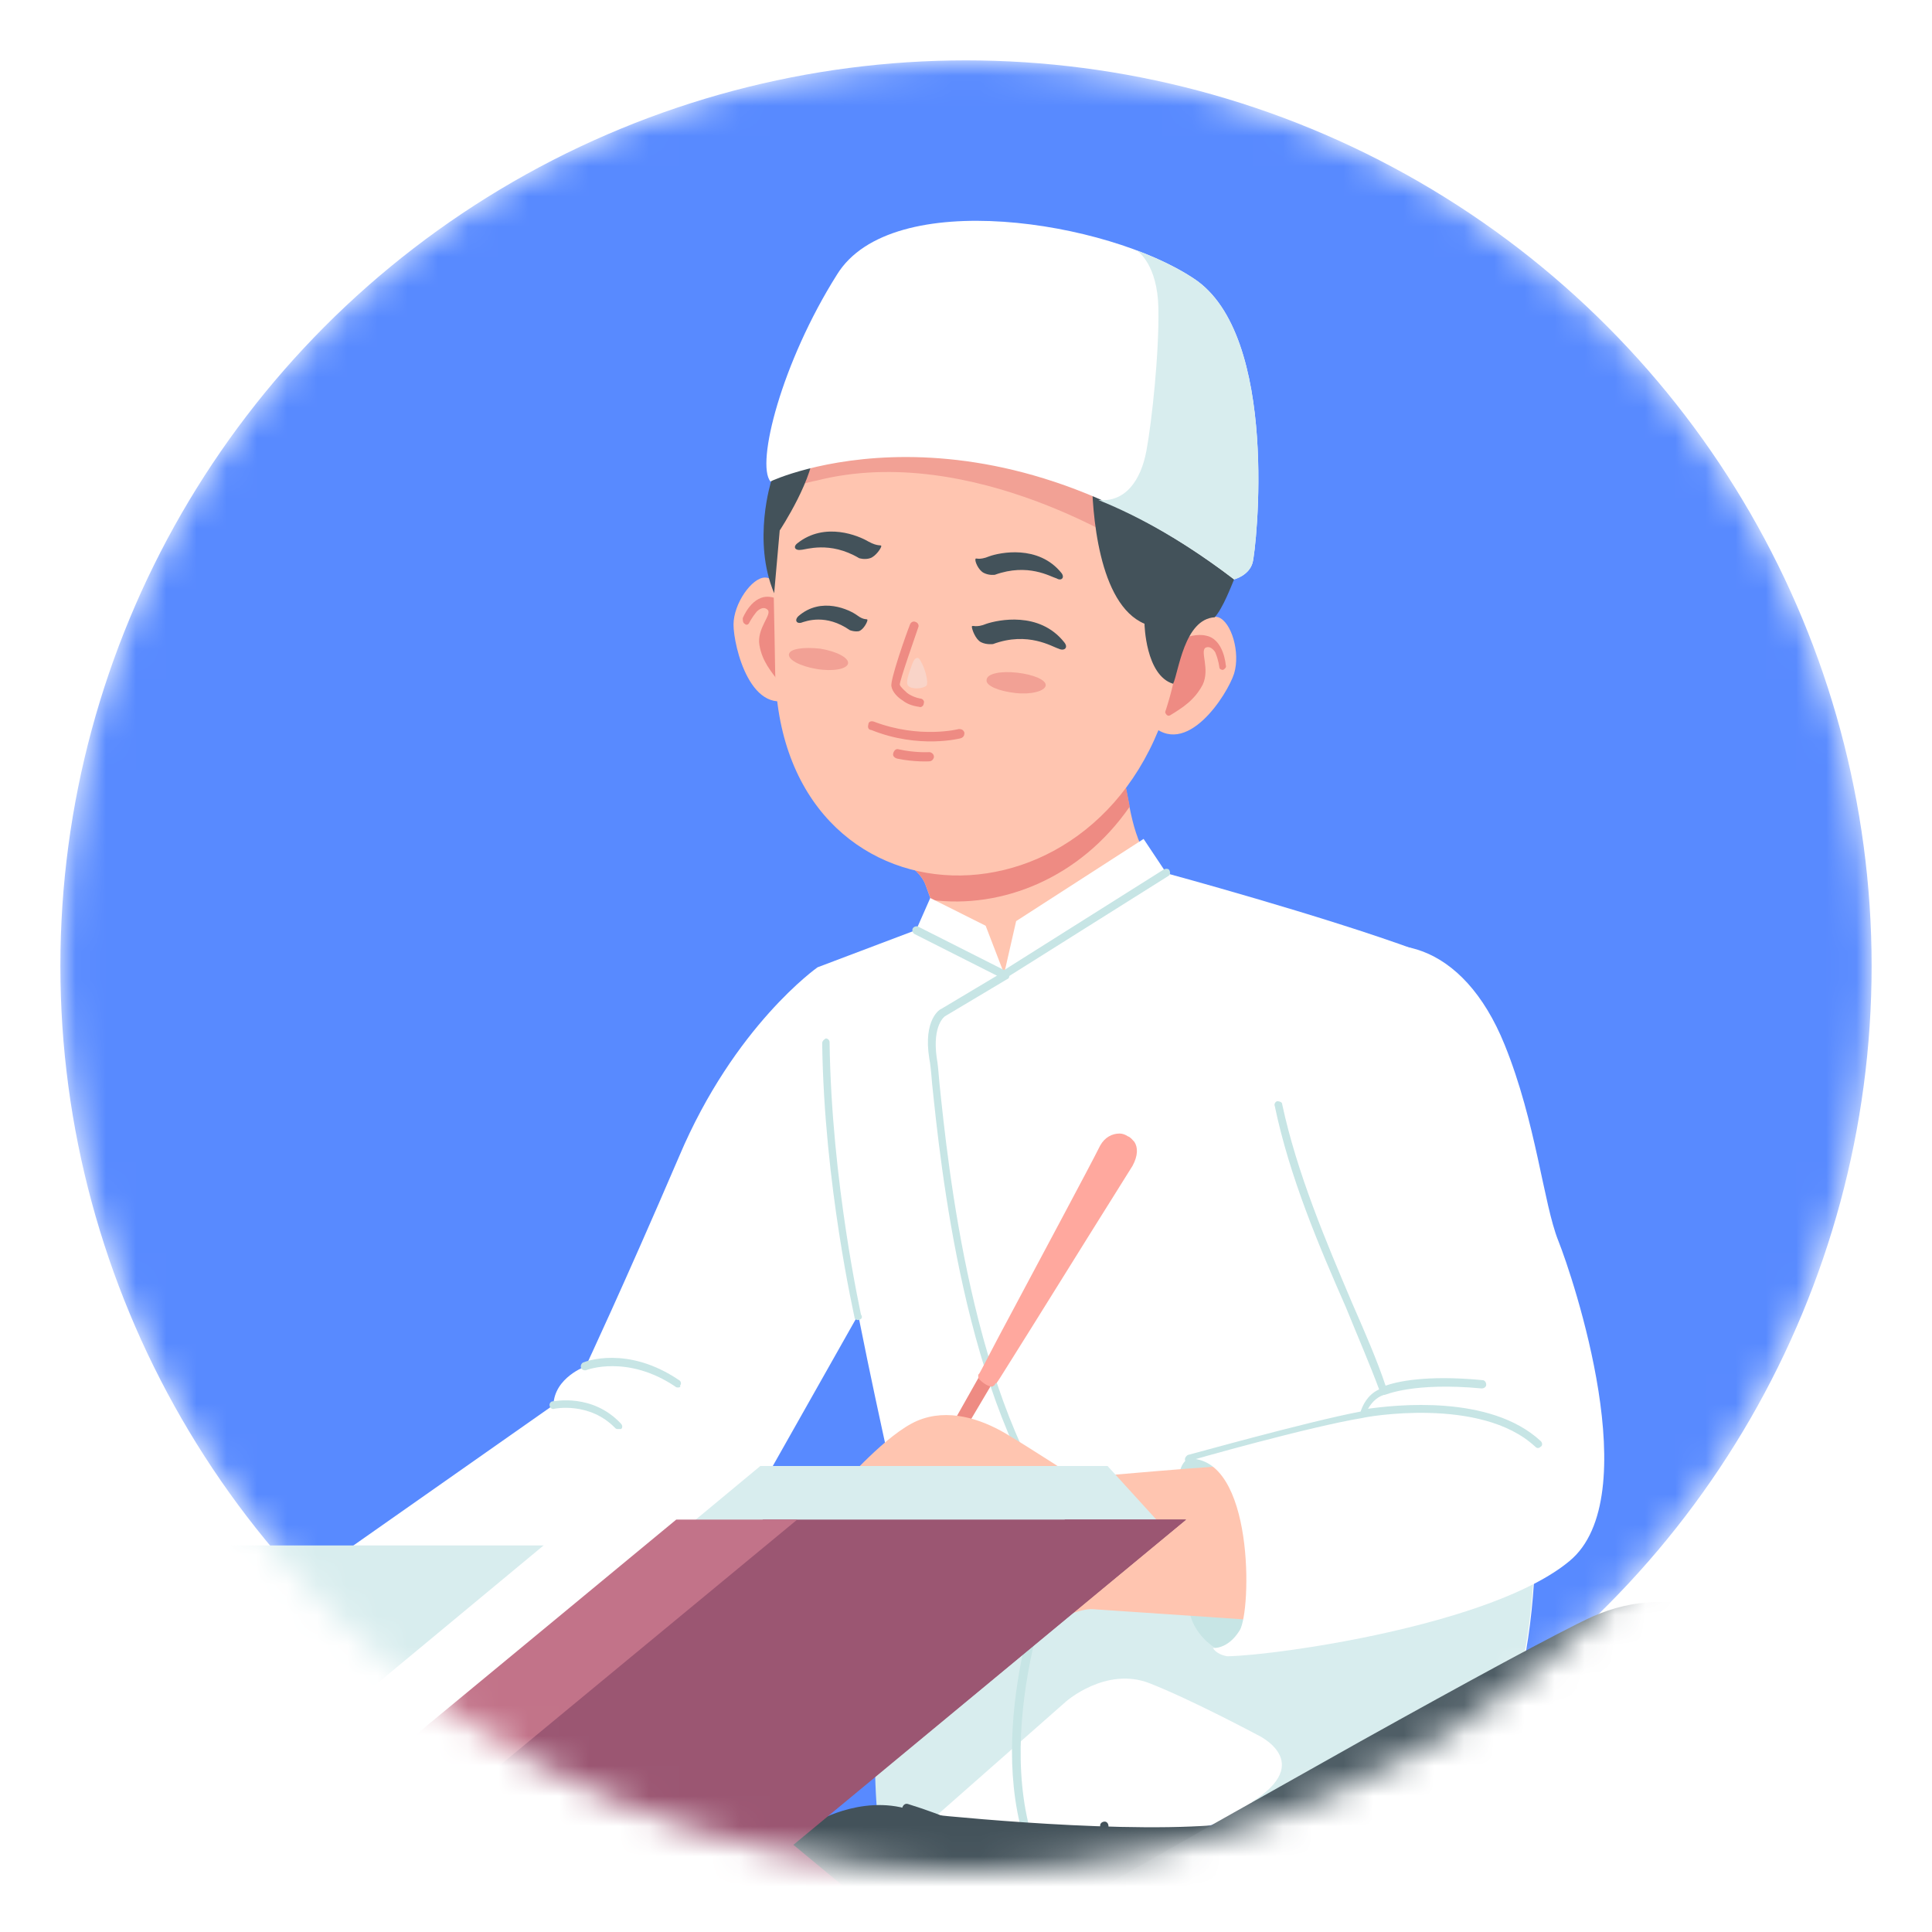 <svg width="64" height="64" viewBox="0 0 64 64" fill="none" xmlns="http://www.w3.org/2000/svg">
<g filter="url(#filter0_d_11_607)">
<mask id="mask0_11_607" style="mask-type:alpha" maskUnits="userSpaceOnUse" x="2" y="1" width="60" height="60">
<circle cx="32" cy="31" r="30" fill="#D9D9D9"/>
</mask>
<g mask="url(#mask0_11_607)">
<circle cx="32" cy="31" r="30" fill="#588AFF"/>
<path fill-rule="evenodd" clip-rule="evenodd" d="M27.083 31.043C27.083 31.043 24.33 32.971 22.494 37.315C20.628 41.659 19.404 44.26 19.404 44.26C19.404 44.26 18.364 44.627 18.333 45.545L11.664 50.226L14.295 51.969L21.331 50.807L25.064 48.512L28.399 42.608L27.083 31.043Z" fill="white"/>
<path fill-rule="evenodd" clip-rule="evenodd" d="M29.408 27.28C29.408 27.28 30.418 27.647 30.663 28.32C30.907 28.993 31.244 29.942 31.274 30.095C31.305 30.247 32.131 31.349 34.181 31.318C36.231 31.288 38.556 30.095 38.648 28.473C37.516 26.821 37.546 26.362 37.21 24.649C37.179 24.465 37.026 23.578 36.843 23.7L29.408 27.28Z" fill="#FFC5B0"/>
<path fill-rule="evenodd" clip-rule="evenodd" d="M29.408 27.28C29.408 27.28 30.418 27.647 30.663 28.32C30.724 28.473 30.785 28.657 30.846 28.81C33.171 29.116 35.772 28.106 37.424 25.72C37.363 25.414 37.302 25.077 37.21 24.649C37.179 24.465 37.026 23.578 36.843 23.7L29.408 27.28Z" fill="#EE8B83"/>
<path fill-rule="evenodd" clip-rule="evenodd" d="M39.168 19.845C39.168 19.845 39.963 19.325 40.361 19.448C40.789 19.601 41.095 20.61 40.881 21.314C40.667 21.987 39.29 24.19 38.097 22.966C36.904 21.712 39.168 19.845 39.168 19.845Z" fill="#FFC5B0"/>
<path fill-rule="evenodd" clip-rule="evenodd" d="M38.434 20.488C38.373 20.518 38.342 20.61 38.373 20.672C38.403 20.733 38.434 20.733 38.495 20.733C38.495 20.733 38.373 22.935 38.77 22.691C39.168 22.446 39.566 22.201 39.841 21.681C40.086 21.161 39.749 20.58 39.933 20.457C40.116 20.366 40.269 20.61 40.269 20.641C40.361 20.855 40.392 21.1 40.392 21.1C40.392 21.161 40.453 21.192 40.514 21.192C40.575 21.161 40.636 21.1 40.606 21.039C40.606 21.039 40.545 20.182 39.963 20.06C39.382 19.907 38.464 20.488 38.434 20.488Z" fill="#EE8B83"/>
<path fill-rule="evenodd" clip-rule="evenodd" d="M26.349 18.866C26.349 18.866 25.767 18.132 25.339 18.132C24.911 18.132 24.299 18.989 24.299 19.692C24.299 20.396 24.88 22.874 26.379 22.079C27.878 21.283 26.349 18.866 26.349 18.866Z" fill="#FFC5B0"/>
<path fill-rule="evenodd" clip-rule="evenodd" d="M26.808 19.692C26.838 19.754 26.869 19.815 26.808 19.876C26.777 19.907 26.716 19.937 26.686 19.876C26.686 19.876 26.104 21.956 25.829 21.62C25.553 21.253 25.248 20.916 25.156 20.366C25.064 19.815 25.584 19.356 25.431 19.203C25.278 19.05 25.095 19.234 25.064 19.264C24.911 19.448 24.819 19.631 24.819 19.631C24.789 19.692 24.727 19.723 24.666 19.662C24.605 19.631 24.605 19.54 24.605 19.478C24.605 19.478 24.911 18.683 25.523 18.775C26.135 18.866 26.808 19.662 26.808 19.692Z" fill="#EE8B83"/>
<path fill-rule="evenodd" clip-rule="evenodd" d="M33.722 9.015C24.728 8.311 25.615 15.409 25.676 21.13C25.768 30.095 36.843 30.309 38.862 21.651C40.178 16.082 42.656 9.964 33.722 9.015Z" fill="#FFC5B0"/>
<path fill-rule="evenodd" clip-rule="evenodd" d="M27.787 11.248C27.052 12.289 26.685 13.604 26.532 15.042C26.685 15.012 26.869 14.95 27.052 14.92C32.223 13.604 37.73 17.276 37.73 17.276C37.73 17.276 38.984 13.604 39.29 13.176C39.627 12.778 32.009 9.902 31.366 9.719C31.06 9.596 29.469 10.331 27.787 11.248Z" fill="#F2A195"/>
<path fill-rule="evenodd" clip-rule="evenodd" d="M30.785 24.22C30.877 24.22 30.938 24.129 30.938 24.067C30.938 23.976 30.846 23.915 30.785 23.915C30.785 23.915 30.326 23.945 29.775 23.823C29.684 23.792 29.622 23.853 29.592 23.945C29.561 24.037 29.622 24.098 29.714 24.129C30.296 24.251 30.785 24.22 30.785 24.22Z" fill="#EE8B83"/>
<path fill-rule="evenodd" clip-rule="evenodd" d="M31.825 23.456C31.917 23.425 31.948 23.364 31.948 23.272C31.917 23.18 31.856 23.15 31.764 23.15C31.764 23.15 30.479 23.486 28.949 22.905C28.858 22.874 28.766 22.905 28.766 22.997C28.735 23.088 28.766 23.18 28.858 23.18C30.449 23.823 31.825 23.456 31.825 23.456Z" fill="#EE8B83"/>
<path fill-rule="evenodd" clip-rule="evenodd" d="M32.957 18.04C32.957 18.04 32.774 18.071 32.59 17.979C32.407 17.887 32.284 17.581 32.315 17.52C32.315 17.459 32.407 17.581 32.774 17.428C33.11 17.306 34.395 17.031 35.16 17.979C35.282 18.132 35.16 18.255 35.007 18.163C34.793 18.102 34.059 17.643 32.957 18.04Z" fill="#43525A"/>
<path fill-rule="evenodd" clip-rule="evenodd" d="M30.081 21.712C29.99 21.62 30.112 21.283 30.204 21.039C30.265 20.855 30.326 20.794 30.387 20.794C30.449 20.794 30.479 20.855 30.571 21.039C30.663 21.253 30.755 21.589 30.693 21.712C30.54 21.834 30.173 21.834 30.081 21.712Z" fill="#F9D4C8"/>
<path fill-rule="evenodd" clip-rule="evenodd" d="M30.143 19.692C30.173 19.601 30.265 19.57 30.326 19.601C30.418 19.631 30.449 19.723 30.418 19.784C30.326 20.06 29.806 21.528 29.806 21.681C29.837 21.773 29.99 21.895 30.051 21.956C30.173 22.048 30.326 22.109 30.479 22.14C30.571 22.14 30.632 22.232 30.602 22.293C30.602 22.385 30.51 22.446 30.449 22.415C30.235 22.385 30.051 22.323 29.898 22.201C29.745 22.109 29.561 21.926 29.531 21.742C29.47 21.559 30.02 19.998 30.143 19.692Z" fill="#EE8B83"/>
<path fill-rule="evenodd" clip-rule="evenodd" d="M28.46 17.49C28.46 17.49 28.643 17.551 28.827 17.49C29.011 17.428 29.194 17.153 29.194 17.092C29.194 17.031 29.102 17.123 28.766 16.939C28.46 16.755 27.328 16.266 26.41 17C26.257 17.123 26.349 17.245 26.532 17.214C26.686 17.214 27.481 16.908 28.46 17.49Z" fill="#43525A"/>
<path fill-rule="evenodd" clip-rule="evenodd" d="M40.82 14.767C40.545 15.318 41.126 17.551 40.881 18.193C40.789 18.408 40.514 19.142 40.239 19.448C39.229 19.509 39.045 21.253 38.862 21.651C37.944 21.375 37.913 19.662 37.913 19.662C36.384 19.019 36.17 15.96 36.17 14.675L40.82 14.767Z" fill="#43525A"/>
<path fill-rule="evenodd" clip-rule="evenodd" d="M27.175 20.488C27.726 20.58 28.123 20.794 28.093 20.977C28.062 21.161 27.603 21.253 27.052 21.161C26.502 21.069 26.104 20.855 26.135 20.672C26.165 20.488 26.624 20.427 27.175 20.488Z" fill="#F2A195"/>
<path fill-rule="evenodd" clip-rule="evenodd" d="M33.691 21.283C34.242 21.345 34.67 21.528 34.64 21.712C34.609 21.895 34.15 22.018 33.63 21.956C33.08 21.895 32.651 21.712 32.682 21.528C32.682 21.314 33.141 21.222 33.691 21.283Z" fill="#F2A195"/>
<path fill-rule="evenodd" clip-rule="evenodd" d="M32.896 20.335C32.896 20.335 32.682 20.366 32.498 20.274C32.315 20.182 32.193 19.846 32.193 19.754C32.223 19.692 32.315 19.815 32.682 19.662C33.049 19.54 34.426 19.234 35.252 20.274C35.405 20.457 35.252 20.58 35.068 20.488C34.854 20.427 34.059 19.907 32.896 20.335Z" fill="#43525A"/>
<path fill-rule="evenodd" clip-rule="evenodd" d="M28.154 19.876C28.154 19.876 28.307 19.937 28.46 19.907C28.613 19.845 28.735 19.601 28.735 19.54C28.735 19.478 28.643 19.57 28.399 19.387C28.154 19.203 27.206 18.744 26.441 19.417C26.318 19.54 26.38 19.662 26.532 19.631C26.716 19.57 27.358 19.325 28.154 19.876Z" fill="#43525A"/>
<path fill-rule="evenodd" clip-rule="evenodd" d="M25.553 14.92C25.553 14.92 24.911 16.908 25.645 18.652L25.829 16.572C25.829 16.572 27.022 14.767 26.961 13.757C26.869 12.717 25.553 14.92 25.553 14.92Z" fill="#43525A"/>
<path fill-rule="evenodd" clip-rule="evenodd" d="M40.881 18.193C40.881 18.193 41.371 18.071 41.493 17.643C41.616 17.214 42.411 10.086 39.535 8.22C36.69 6.323 29.531 5.16 27.726 8.097C25.89 11.004 25.034 14.369 25.523 14.95C25.554 14.92 32.437 11.738 40.881 18.193Z" fill="white"/>
<path fill-rule="evenodd" clip-rule="evenodd" d="M40.881 18.193C40.881 18.193 41.371 18.071 41.493 17.643C41.615 17.214 42.411 10.086 39.535 8.22C39.015 7.883 38.403 7.577 37.669 7.302C37.699 7.332 38.342 7.761 38.373 9.199C38.403 10.667 38.158 12.962 37.975 13.941C37.791 14.92 37.271 15.654 36.384 15.562C37.822 16.143 39.321 17 40.881 18.193Z" fill="#D8EDEE"/>
<path fill-rule="evenodd" clip-rule="evenodd" d="M27.083 31.043L30.724 29.666L33.263 31.288L38.617 27.922C38.617 27.922 43.818 29.33 46.969 30.492C46.969 30.492 52.201 44.137 50.549 53.713C50.549 53.713 39.841 63.626 29.102 58.823C29.102 58.823 28.735 54.539 29.837 52.123C29.837 52.123 29.531 50.684 29.959 49.706C28.796 44.413 26.9 36.275 27.083 31.043Z" fill="white"/>
<path fill-rule="evenodd" clip-rule="evenodd" d="M50.671 46.034C50.916 48.665 50.947 51.296 50.518 53.683C50.518 53.683 46.939 56.987 41.86 58.853L41.462 58.7C43.604 57.354 41.646 56.467 41.646 56.467C41.646 56.467 39.474 55.304 38.066 54.754C36.629 54.203 35.313 55.365 35.313 55.365L30.693 59.434C30.142 59.251 29.592 59.067 29.041 58.823C29.041 58.823 28.674 54.539 29.775 52.123C29.775 52.123 29.745 51.908 29.714 51.602C36.231 49.889 50.059 46.218 50.151 45.973C50.212 45.82 50.396 45.881 50.671 46.034Z" fill="#D8EDEE"/>
<path fill-rule="evenodd" clip-rule="evenodd" d="M39.382 47.319C39.382 47.319 39.045 47.411 39.045 48.115C39.076 48.818 39.413 52.398 39.413 52.428C39.413 52.459 39.535 53.101 40.208 53.56C40.85 54.019 41.952 52.795 41.952 52.795L41.554 47.38C41.585 47.411 40.086 47.197 39.382 47.319Z" fill="#C7E5E5"/>
<path d="M33.906 59.496C33.844 59.496 33.783 59.465 33.783 59.404C32.804 55.243 34.885 50.317 35.191 49.644C31.948 45.483 31.152 37.529 30.877 34.898C30.846 34.5 30.816 34.225 30.785 34.072C30.571 32.756 31.152 32.42 31.183 32.42L33.233 31.196C33.294 31.165 33.386 31.165 33.416 31.257C33.447 31.318 33.447 31.41 33.355 31.441L31.305 32.664C31.305 32.664 30.877 32.94 31.03 34.041C31.06 34.194 31.091 34.5 31.122 34.898C31.397 37.529 32.192 45.514 35.435 49.583C35.466 49.614 35.466 49.675 35.466 49.736C35.435 49.797 33.049 55.029 34.059 59.373C34.089 59.434 34.028 59.526 33.967 59.526C33.906 59.496 33.906 59.496 33.906 59.496Z" fill="#C7E5E5"/>
<path fill-rule="evenodd" clip-rule="evenodd" d="M33.386 43.954L27.848 53.316L27.695 53.469L27.542 53.407L27.603 53.163L32.957 43.678C33.355 43.036 33.753 43.311 33.386 43.954Z" fill="#EE8B83"/>
<path fill-rule="evenodd" clip-rule="evenodd" d="M32.957 44.872L32.926 44.902C32.896 44.902 32.896 44.933 32.865 44.933C32.804 44.933 32.712 44.902 32.621 44.841C32.529 44.78 32.468 44.719 32.437 44.688C32.437 44.657 32.406 44.657 32.406 44.627C32.406 44.596 32.406 44.596 32.406 44.566C32.406 44.535 32.406 44.535 32.437 44.505C32.468 44.474 32.896 43.617 33.508 42.485C34.548 40.527 36.047 37.743 36.445 36.948C36.598 36.672 36.843 36.55 37.087 36.55C37.179 36.55 37.271 36.581 37.363 36.642C37.455 36.672 37.516 36.764 37.577 36.825C37.699 37.009 37.699 37.284 37.516 37.621C36.996 38.447 35.374 41.047 34.212 42.914C33.538 43.984 33.049 44.78 33.018 44.81C32.957 44.841 32.957 44.841 32.957 44.872Z" fill="#FFA89E"/>
<path fill-rule="evenodd" clip-rule="evenodd" d="M30.357 29.789L30.816 28.748L32.651 29.666L33.263 31.257L30.357 29.789Z" fill="white"/>
<path fill-rule="evenodd" clip-rule="evenodd" d="M38.617 27.892L37.883 26.79L33.661 29.513L33.263 31.257L38.617 27.892Z" fill="white"/>
<path fill-rule="evenodd" clip-rule="evenodd" d="M15.427 57.324L15.702 54.417L27.052 59.343C27.114 59.312 28.796 58.333 30.448 59.067C30.448 59.067 36.537 59.74 40.177 59.465L44.828 56.865C44.95 56.895 45.072 56.926 45.195 56.956C53.302 59.159 34.854 67.328 31.122 67.481C27.328 67.573 15.427 57.324 15.427 57.324Z" fill="#43525A"/>
<path fill-rule="evenodd" clip-rule="evenodd" d="M33.019 65.247C33.019 65.247 32.315 63.779 33.11 63.412C33.447 63.259 36.537 61.515 40.178 59.434L45.073 56.681C48.53 54.754 51.681 53.04 52.752 52.551C55.536 51.327 58.106 52.581 59.911 54.539C61.716 56.497 62.511 60.322 61.655 62.8C60.798 65.278 58.901 70.877 55.781 70.877C52.63 70.877 37.271 70.877 37.271 70.877L33.019 65.247Z" fill="#4F5E66"/>
<path fill-rule="evenodd" clip-rule="evenodd" d="M31.305 64.574C31.305 64.574 31.152 64.085 30.571 63.748C29.959 63.381 14.081 53.407 14.081 53.407C5.514 48.359 2.638 60.23 7.319 63.136C10.317 65.003 19.955 69.531 21.087 69.867C22.219 70.204 22.983 70.907 24.299 70.907H24.972C23.993 67.358 28.49 62.769 31.305 64.574Z" fill="#4F5E66"/>
<path d="M44.95 69.561C44.889 69.561 44.858 69.531 44.828 69.5C44.797 69.439 44.828 69.347 44.889 69.317L51.864 65.737L56.454 63.381L57.035 62.372C57.066 62.31 57.157 62.28 57.218 62.31C57.28 62.341 57.31 62.433 57.28 62.494L56.913 63.136L57.983 62.586C58.044 62.555 58.136 62.586 58.167 62.647C58.197 62.708 58.167 62.8 58.106 62.831L52.599 65.645L56.148 65.339C56.209 65.339 56.301 65.4 56.301 65.462C56.301 65.523 56.239 65.615 56.178 65.615L51.956 65.951L45.011 69.531C44.981 69.561 44.95 69.561 44.95 69.561ZM31.305 64.697C31.244 64.697 31.183 64.666 31.183 64.605C31.183 64.605 31.03 64.146 30.51 63.84C29.928 63.504 14.692 53.897 14.05 53.499C13.989 53.469 13.958 53.377 14.019 53.316C14.05 53.255 14.142 53.224 14.203 53.285C14.356 53.377 30.081 63.289 30.663 63.626C31.274 63.993 31.458 64.513 31.458 64.544C31.489 64.605 31.427 64.697 31.366 64.727C31.305 64.697 31.305 64.697 31.305 64.697ZM36.292 61.576C36.261 61.576 36.292 61.576 36.292 61.576C35.068 61.301 34.15 60.842 33.141 60.352C32.223 59.893 31.274 59.434 29.989 59.037C29.928 59.006 29.867 58.945 29.898 58.853C29.928 58.792 29.989 58.731 30.081 58.761C31.366 59.159 32.345 59.618 33.263 60.077C34.242 60.566 35.16 61.025 36.323 61.27C36.384 61.301 36.445 61.362 36.414 61.423C36.414 61.515 36.353 61.576 36.292 61.576ZM36.72 61.301C36.659 61.301 36.598 61.27 36.598 61.178C36.445 60.475 36.414 60.046 36.445 59.465C36.445 59.404 36.506 59.343 36.598 59.343C36.659 59.343 36.72 59.404 36.72 59.496C36.72 60.046 36.72 60.475 36.873 61.148C36.873 61.209 36.843 61.301 36.72 61.301C36.751 61.301 36.751 61.301 36.72 61.301ZM28.949 60.475C28.919 60.475 28.919 60.475 28.888 60.444L26.991 59.434C26.93 59.404 26.899 59.312 26.93 59.251C26.961 59.19 27.052 59.159 27.114 59.19L29.011 60.199C29.072 60.23 29.102 60.322 29.072 60.383C29.072 60.475 29.011 60.475 28.949 60.475Z" fill="#43525A"/>
<path fill-rule="evenodd" clip-rule="evenodd" d="M27.94 48.145C27.94 48.145 29.378 46.493 30.387 46.065C31.397 45.636 32.498 46.004 33.324 46.493C34.15 46.983 35.65 47.962 35.65 47.962C35.65 47.962 41.095 47.472 41.004 47.564C40.942 47.656 42.594 49.491 42.594 49.491L42.319 51.969L41.187 52.643C41.187 52.643 36.659 52.337 36.2 52.306C35.741 52.275 35.038 52.673 34.242 52.887C33.508 53.102 27.94 48.145 27.94 48.145Z" fill="#FFC5B0"/>
<path fill-rule="evenodd" clip-rule="evenodd" d="M22.861 47.564H36.69L38.556 49.614H22.861V47.564Z" fill="#D8EDEE"/>
<path d="M21.913 50.195H4.902V56.375H21.913V50.195Z" fill="#D8EDEE"/>
<path fill-rule="evenodd" clip-rule="evenodd" d="M23.503 57.813L39.29 70.877H35.282L21.025 59.098H23.503V57.813Z" fill="#9B5672"/>
<path fill-rule="evenodd" clip-rule="evenodd" d="M39.29 49.338H35.282L9.216 70.877H13.224L39.29 49.338Z" fill="#9B5672"/>
<path fill-rule="evenodd" clip-rule="evenodd" d="M39.29 49.338H25.278L12.245 60.108H26.288L39.29 49.338Z" fill="#9B5672"/>
<path fill-rule="evenodd" clip-rule="evenodd" d="M16.528 64.727L28.552 64.697L22.708 59.74L12.826 59.649L16.528 64.727Z" fill="#9B5672"/>
<path fill-rule="evenodd" clip-rule="evenodd" d="M5.667 64.727H17.017L11.052 59.893L5.667 64.727Z" fill="#C27389"/>
<path fill-rule="evenodd" clip-rule="evenodd" d="M0.864 50.195H4.902L13.958 57.691L12 59.373L0.864 50.195Z" fill="white"/>
<path fill-rule="evenodd" clip-rule="evenodd" d="M25.186 47.564H21.178L8.971 57.691L10.96 59.373L25.186 47.564Z" fill="white"/>
<path fill-rule="evenodd" clip-rule="evenodd" d="M-3.664 49.338H0.344L26.41 70.877H22.402L-3.664 49.338Z" fill="#C27389"/>
<path fill-rule="evenodd" clip-rule="evenodd" d="M26.41 49.338H22.402L-3.664 70.877H0.344L26.41 49.338Z" fill="#C27389"/>
<path fill-rule="evenodd" clip-rule="evenodd" d="M49.845 33.613C50.886 36.183 51.13 38.875 51.62 40.099C52.109 41.323 54.557 48.604 51.987 50.715C49.448 52.826 42.319 53.836 40.667 53.866C40.667 53.866 40.331 53.836 40.178 53.591C40.178 53.591 40.667 53.652 41.065 53.01C41.462 52.367 41.554 47.227 39.352 47.319C39.352 47.319 43.39 46.187 45.134 45.881C45.134 45.881 45.256 45.269 45.807 45.116C45.807 45.116 43.971 39.854 43.237 38.477C39.688 31.747 47.061 26.729 49.845 33.613Z" fill="white"/>
<path d="M39.382 47.472C39.321 47.472 39.26 47.442 39.26 47.38C39.229 47.319 39.29 47.227 39.352 47.197C39.382 47.197 43.298 46.096 45.073 45.759C45.134 45.575 45.287 45.208 45.685 45.025C45.379 44.199 44.981 43.281 44.583 42.302C43.696 40.283 42.717 37.988 42.227 35.632C42.197 35.571 42.258 35.479 42.319 35.479C42.38 35.479 42.472 35.51 42.472 35.571C42.962 37.866 43.941 40.16 44.797 42.179C45.226 43.158 45.623 44.076 45.899 44.902C46.235 44.78 47.214 44.535 49.111 44.719C49.172 44.719 49.233 44.78 49.233 44.872C49.233 44.933 49.172 44.994 49.081 44.994C46.817 44.78 45.899 45.208 45.868 45.208C45.868 45.208 45.868 45.208 45.838 45.208C45.562 45.3 45.409 45.514 45.318 45.667C46.205 45.545 49.356 45.178 51.039 46.738C51.1 46.799 51.1 46.891 51.039 46.922C50.977 46.983 50.916 46.983 50.855 46.922C49.05 45.239 45.195 45.943 45.134 45.973C43.421 46.248 39.413 47.38 39.352 47.411C39.413 47.472 39.413 47.472 39.382 47.472Z" fill="#C7E5E5"/>
<path d="M20.475 46.34C20.444 46.34 20.414 46.34 20.383 46.309C19.526 45.422 18.364 45.667 18.364 45.667C18.303 45.698 18.211 45.636 18.211 45.575C18.18 45.514 18.241 45.422 18.303 45.422C18.364 45.422 19.618 45.147 20.567 46.157C20.628 46.218 20.628 46.309 20.567 46.34C20.567 46.34 20.536 46.34 20.475 46.34ZM22.463 44.963C22.433 44.963 22.402 44.963 22.372 44.933C20.781 43.862 19.435 44.382 19.435 44.382C19.373 44.413 19.282 44.382 19.251 44.321C19.221 44.26 19.251 44.168 19.312 44.137C19.373 44.107 20.781 43.556 22.494 44.719C22.555 44.749 22.586 44.841 22.525 44.902C22.555 44.933 22.525 44.963 22.463 44.963ZM28.429 42.73C28.368 42.73 28.307 42.699 28.307 42.638C28.307 42.608 27.297 38.233 27.236 33.552C27.236 33.49 27.297 33.429 27.359 33.399C27.42 33.399 27.481 33.46 27.481 33.521C27.542 38.171 28.521 42.516 28.521 42.546C28.582 42.638 28.552 42.699 28.429 42.73C28.46 42.73 28.46 42.73 28.429 42.73ZM33.263 31.41C33.233 31.41 33.233 31.41 33.202 31.41L30.296 29.942C30.235 29.911 30.204 29.819 30.235 29.758C30.265 29.697 30.357 29.666 30.418 29.697L33.263 31.135L38.556 27.8C38.617 27.769 38.709 27.769 38.74 27.831C38.77 27.892 38.77 27.983 38.709 28.014L33.355 31.38C33.325 31.41 33.294 31.41 33.263 31.41Z" fill="#C7E5E5"/>
</g>
</g>
<defs>
<filter id="filter0_d_11_607" x="0" y="0" width="64" height="64" filterUnits="userSpaceOnUse" color-interpolation-filters="sRGB">
<feFlood flood-opacity="0" result="BackgroundImageFix"/>
<feColorMatrix in="SourceAlpha" type="matrix" values="0 0 0 0 0 0 0 0 0 0 0 0 0 0 0 0 0 0 127 0" result="hardAlpha"/>
<feOffset dy="1"/>
<feGaussianBlur stdDeviation="1"/>
<feColorMatrix type="matrix" values="0 0 0 0 0 0 0 0 0 0 0 0 0 0 0 0 0 0 0.12 0"/>
<feBlend mode="normal" in2="BackgroundImageFix" result="effect1_dropShadow_11_607"/>
<feBlend mode="normal" in="SourceGraphic" in2="effect1_dropShadow_11_607" result="shape"/>
</filter>
</defs>
</svg>
